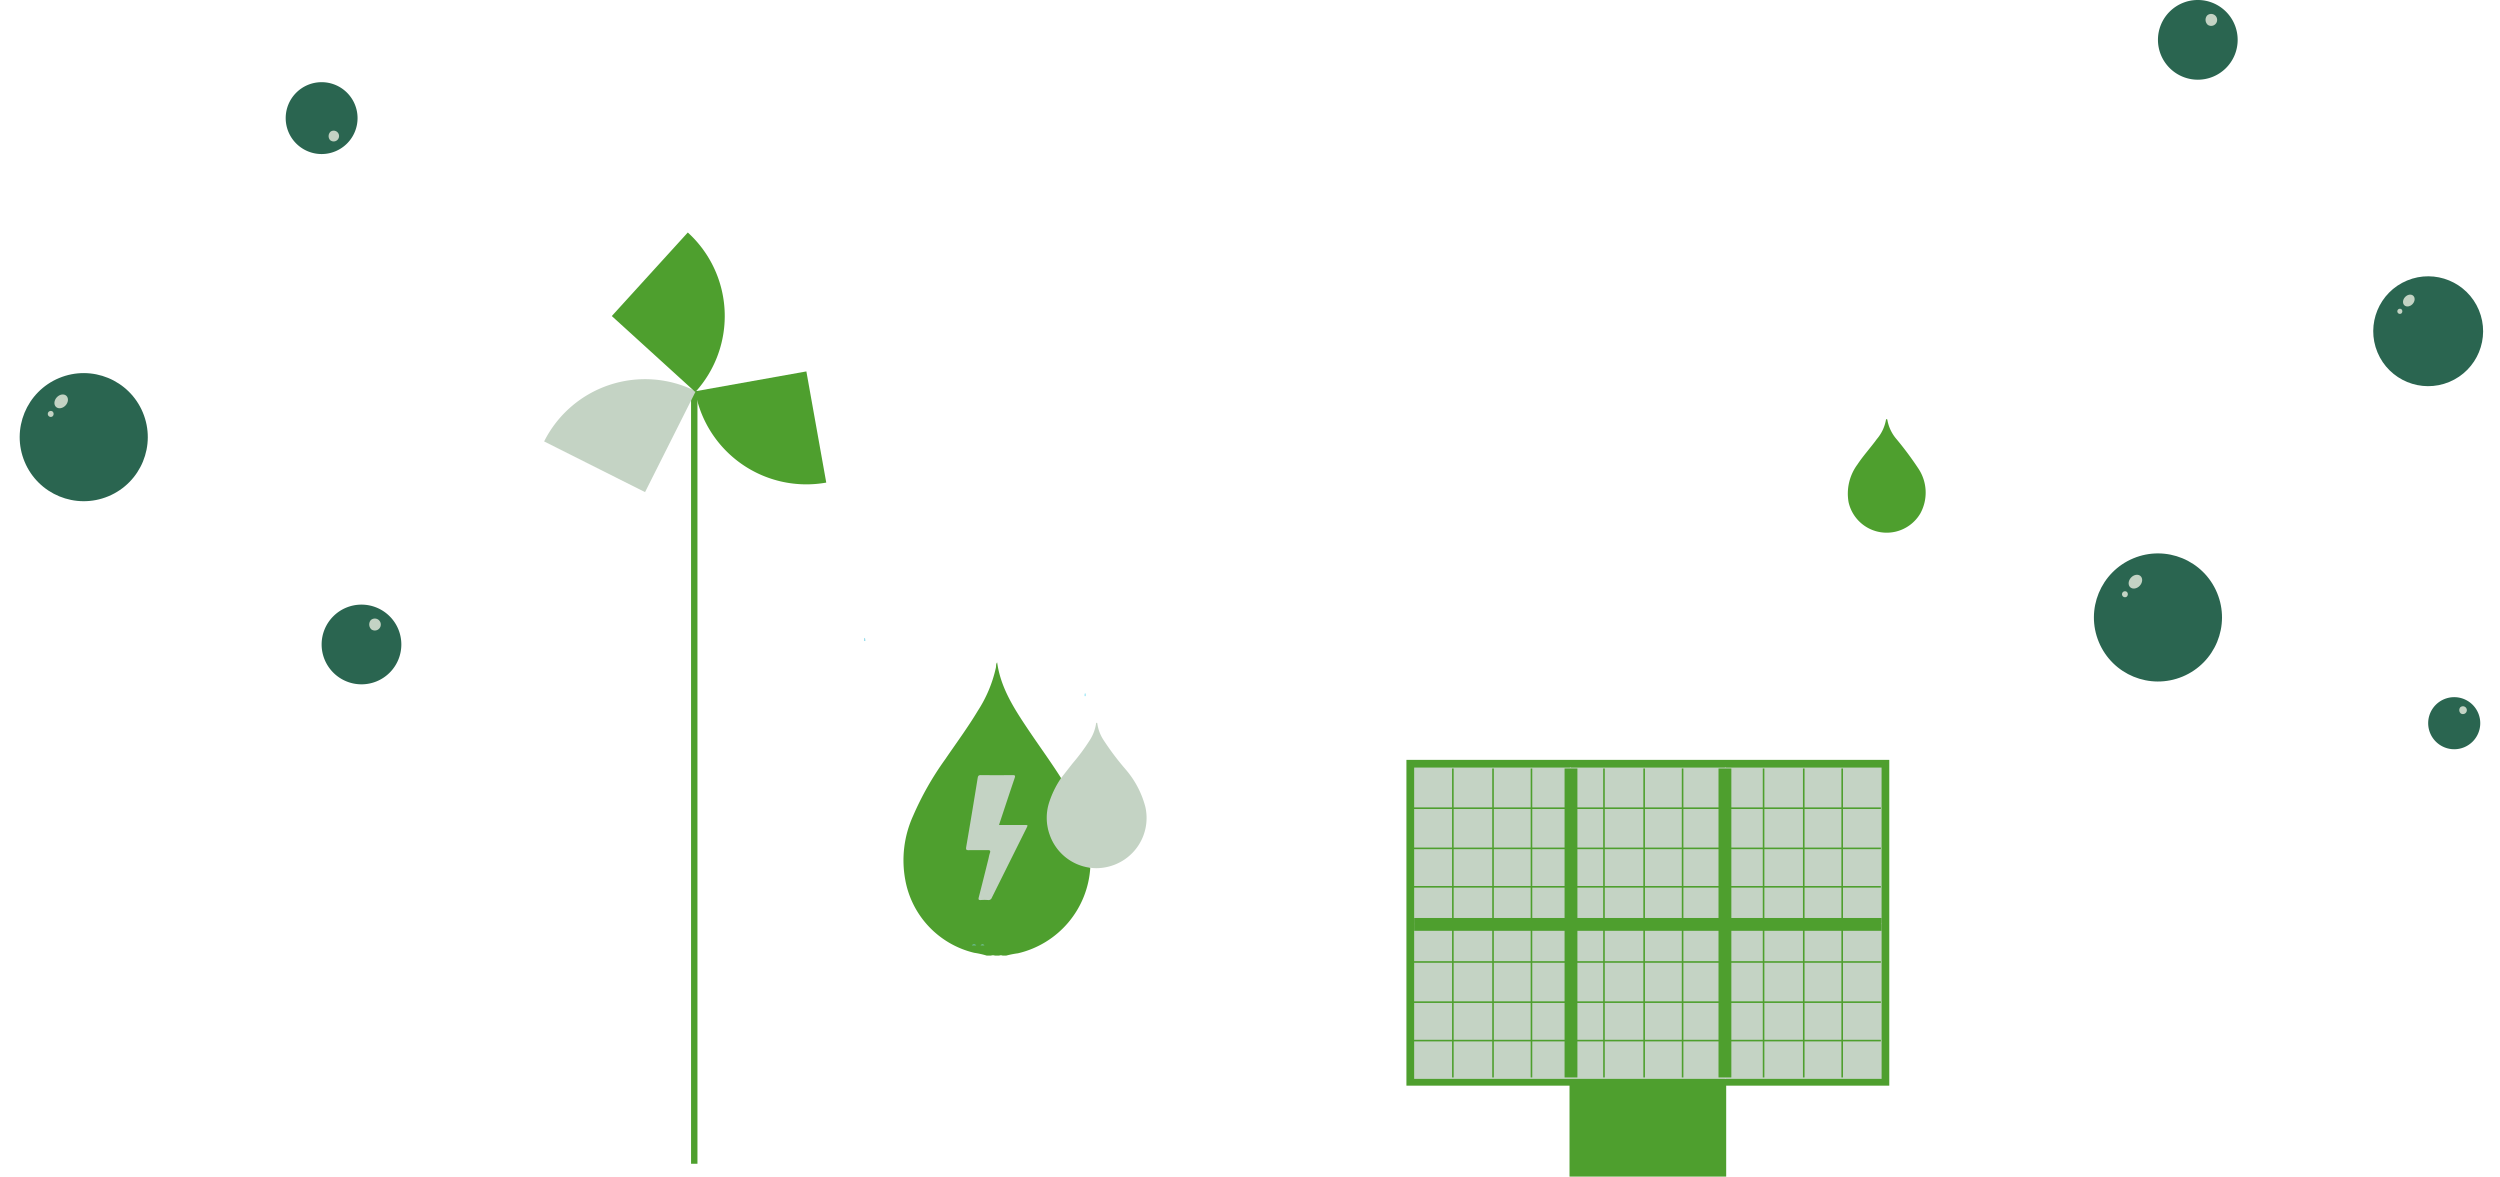 <svg xmlns="http://www.w3.org/2000/svg" width="389.646" height="183.381" viewBox="0 0 389.646 183.381"><g id="Groupe_11802" data-name="Groupe 11802" transform="translate(-63.147 -217)"><g id="Groupe_10569" data-name="Groupe 10569" transform="translate(63.147 272.083)"><circle id="Ellipse_68" data-name="Ellipse 68" cx="9.981" cy="9.981" r="9.981" transform="translate(0 7.676) rotate(-22.616)" fill="#2a6550"></circle><ellipse id="Ellipse_69" data-name="Ellipse 69" cx="1.185" cy="0.931" rx="1.185" ry="0.931" transform="translate(8.048 7.713) rotate(-47.321)" fill="#c4d3c4"></ellipse><path id="Trac&#xE9;_526" data-name="Trac&#xE9; 526" d="M258.479,134.6a.466.466,0,1,1,.043-.721A.516.516,0,0,1,258.479,134.6Z" transform="translate(-250.292 -124.789)" fill="#c4d3c4"></path></g><g id="Groupe_10570" data-name="Groupe 10570" transform="translate(386.431 300.185)"><circle id="Ellipse_68-2" data-name="Ellipse 68" cx="9.981" cy="9.981" r="9.981" transform="translate(0 7.676) rotate(-22.616)" fill="#2a6550"></circle><ellipse id="Ellipse_69-2" data-name="Ellipse 69" cx="1.185" cy="0.931" rx="1.185" ry="0.931" transform="translate(8.048 7.713) rotate(-47.321)" fill="#c4d3c4"></ellipse><path id="Trac&#xE9;_526-2" data-name="Trac&#xE9; 526" d="M258.479,134.6a.466.466,0,1,1,.043-.721A.516.516,0,0,1,258.479,134.6Z" transform="translate(-250.292 -124.789)" fill="#c4d3c4"></path></g><g id="Groupe_10572" data-name="Groupe 10572" transform="translate(430.404 257.431)"><circle id="Ellipse_68-3" data-name="Ellipse 68" cx="8.561" cy="8.561" r="8.561" transform="translate(0 6.584) rotate(-22.616)" fill="#2a6550"></circle><ellipse id="Ellipse_69-3" data-name="Ellipse 69" cx="1.016" cy="0.799" rx="1.016" ry="0.799" transform="translate(6.903 6.616) rotate(-47.321)" fill="#c4d3c4"></ellipse><path id="Trac&#xE9;_526-3" data-name="Trac&#xE9; 526" d="M258.359,134.482a.4.4,0,1,1,.037-.618A.443.443,0,0,1,258.359,134.482Z" transform="translate(-251.337 -126.067)" fill="#c4d3c4"></path></g><g id="Groupe_10574" data-name="Groupe 10574" transform="translate(113.275 311.236)"><g id="Groupe_537" data-name="Groupe 537" transform="translate(0 0)"><path id="Trac&#xE9;_527" data-name="Trac&#xE9; 527" d="M327.542,127.908a6.212,6.212,0,1,0-6.212-6.212A6.219,6.219,0,0,0,327.542,127.908Z" transform="translate(-321.33 -115.485)" fill="#2a6550"></path><path id="Trac&#xE9;_528" data-name="Trac&#xE9; 528" d="M330.061,123.429a.932.932,0,1,0-.116-1.46A1.051,1.051,0,0,0,330.061,123.429Z" transform="translate(-322.285 -119.55)" fill="#c4d3c4"></path></g></g><g id="Groupe_10576" data-name="Groupe 10576" transform="translate(399.482 217)"><g id="Groupe_537-2" data-name="Groupe 537" transform="translate(0 0)"><path id="Trac&#xE9;_527-2" data-name="Trac&#xE9; 527" d="M327.542,127.908a6.212,6.212,0,1,0-6.212-6.212A6.219,6.219,0,0,0,327.542,127.908Z" transform="translate(-321.33 -115.485)" fill="#2a6550"></path><path id="Trac&#xE9;_528-2" data-name="Trac&#xE9; 528" d="M330.061,123.429a.932.932,0,1,0-.116-1.46A1.051,1.051,0,0,0,330.061,123.429Z" transform="translate(-322.285 -119.55)" fill="#c4d3c4"></path></g></g><g id="Groupe_10578" data-name="Groupe 10578" transform="translate(107.678 229.809)"><g id="Groupe_537-3" data-name="Groupe 537" transform="translate(0 0)"><path id="Trac&#xE9;_527-3" data-name="Trac&#xE9; 527" d="M326.927,115.485a5.6,5.6,0,1,1-5.6,5.6A5.6,5.6,0,0,1,326.927,115.485Z" transform="translate(-321.33 -115.485)" fill="#2a6550"></path><path id="Trac&#xE9;_528-3" data-name="Trac&#xE9; 528" d="M330.025,122.159a.84.84,0,1,1-.1,1.316A.947.947,0,0,1,330.025,122.159Z" transform="translate(-323.019 -114.46)" fill="#c4d3c4"></path></g></g><g id="Groupe_10580" data-name="Groupe 10580" transform="translate(441.599 325.66)"><g id="Groupe_537-4" data-name="Groupe 537" transform="translate(0 0)"><path id="Trac&#xE9;_527-4" data-name="Trac&#xE9; 527" d="M325.388,123.6a4.058,4.058,0,1,0-4.058-4.058A4.063,4.063,0,0,0,325.388,123.6Z" transform="translate(-321.33 -115.485)" fill="#2a6550"></path><path id="Trac&#xE9;_528-4" data-name="Trac&#xE9; 528" d="M329.936,122.853a.609.609,0,1,0-.075-.954A.687.687,0,0,0,329.936,122.853Z" transform="translate(-324.856 -120.319)" fill="#c4d3c4"></path></g></g><g id="Groupe_473" data-name="Groupe 473" transform="translate(147.952 253.236)"><rect id="Rectangle_1177" data-name="Rectangle 1177" width="0.998" height="120.443" transform="translate(22.901 24.702)" fill="#4e9f2e"></rect><path id="Trac&#xE9;_293" data-name="Trac&#xE9; 293" d="M-3774.463,11992.424l3.1,17.328a17.608,17.608,0,0,1-20.432-14.23Z" transform="translate(3815.337 -11970.772)" fill="#4e9f2e"></path><path id="Trac&#xE9;_294" data-name="Trac&#xE9; 294" d="M-3824.133,12012.49l-15.731-7.9a17.6,17.6,0,0,1,23.636-7.829Z" transform="translate(3839.864 -11972.024)" fill="#c4d3c4"></path><path id="Trac&#xE9;_295" data-name="Trac&#xE9; 295" d="M-3806.476,11948.213a17.606,17.606,0,0,1,1.175,24.87l-13.022-11.849Z" transform="translate(3828.872 -11948.213)" fill="#4e9f2e"></path></g><path id="Trac&#xE9;_567" data-name="Trac&#xE9; 567" d="M2669.836,388.543a14.627,14.627,0,0,1-11.27,13.328,14.5,14.5,0,0,0-1.848.364h-.546a.7.7,0,0,0-.546,0h-.638a.931.931,0,0,0-.638,0h-.637a13.9,13.9,0,0,0-1.971-.441A14.3,14.3,0,0,1,2641,390.422a16.76,16.76,0,0,1,1.223-9.975,46.829,46.829,0,0,1,5.008-8.817c1.71-2.51,3.519-4.953,5.082-7.561a20.363,20.363,0,0,0,2.814-6.728c.048-.259-.021-.552.195-.814.532,3.9,2.575,7.085,4.675,10.233,1.744,2.615,3.61,5.147,5.292,7.806.076.245-.106.4-.212.572a11.888,11.888,0,0,0-1.8,4.446,7.7,7.7,0,0,0,5.892,8.712C2669.4,388.349,2669.659,388.339,2669.836,388.543Z" transform="translate(-2436.76 -36.292)" fill="#4e9f2e"></path><path id="Trac&#xE9;_568" data-name="Trac&#xE9; 568" d="M2752.925,731.227a.561.561,0,0,1,.683,0Z" transform="translate(-2538.309 -366.903)" fill="#7fcede"></path><path id="Trac&#xE9;_569" data-name="Trac&#xE9; 569" d="M2763.4,731.263a.444.444,0,0,1,.586,0Z" transform="translate(-2547.416 -366.939)" fill="#8dd3e1"></path><path id="Trac&#xE9;_570" data-name="Trac&#xE9; 570" d="M2831.182,456.569a7.744,7.744,0,0,1-6.346-5.2,7.825,7.825,0,0,1-.127-4.785,14.768,14.768,0,0,1,1.926-4c.606-.774,1.208-1.55,1.818-2.321a31.23,31.23,0,0,0,2.649-3.579,6.586,6.586,0,0,0,.994-2.664.1.1,0,0,1,.172,0,6.311,6.311,0,0,0,.993,2.66,42.31,42.31,0,0,0,3.383,4.5,14.55,14.55,0,0,1,3.129,5.936,7.821,7.821,0,0,1-6.115,9.358A7.367,7.367,0,0,1,2831.182,456.569Z" transform="translate(-2598.105 -104.318)" fill="#c4d3c4"></path><path id="Trac&#xE9;_572" data-name="Trac&#xE9; 572" d="M2624.467,365.227h-.176c0-.111-.007-.223,0-.333,0-.041.023-.142.071-.152C2624.449,364.742,2624.46,365.07,2624.467,365.227Z" transform="translate(-2426.451 -48.326)" fill="#83d6e7"></path><path id="Trac&#xE9;_573" data-name="Trac&#xE9; 573" d="M2887.78,431.18h-.185a.79.79,0,0,1,.069-.476C2887.842,430.852,2887.77,431.027,2887.78,431.18Z" transform="translate(-2655.406 -105.683)" fill="#9ce7f6"></path><path id="Trac&#xE9;_574" data-name="Trac&#xE9; 574" d="M2726.308,531.885h4.017c.5,0,.5,0,.284.445q-2.714,5.445-5.422,10.892a.533.533,0,0,1-.593.354,7.185,7.185,0,0,0-1.092,0c-.353.029-.44-.061-.348-.42.509-1.968,1-3.942,1.489-5.914.081-.324.131-.658.241-.971.128-.364.049-.481-.347-.472-.97.02-1.942-.018-2.913.007-.4.01-.5-.063-.428-.494q.924-5.38,1.792-10.769c.056-.343.172-.442.515-.438q2.458.027,4.916,0c.374,0,.463.065.333.447-.772,2.271-1.521,4.549-2.277,6.826C2726.426,531.52,2726.38,531.663,2726.308,531.885Z" transform="translate(-2507.459 -186.299)" fill="#c4d3c4"></path><g id="Groupe_472" data-name="Groupe 472" transform="translate(283.35 336.432)"><rect id="Rectangle_1169" data-name="Rectangle 1169" width="24.418" height="15.454" transform="translate(24.42 48.496)" fill="#4e9f2e"></rect><rect id="Rectangle_1170" data-name="Rectangle 1170" width="73.258" height="48.777" fill="none" stroke="#4e9f2e" stroke-miterlimit="10" stroke-width="2"></rect><rect id="Rectangle_1171" data-name="Rectangle 1171" width="24.444" height="24.444" transform="translate(0.205 0.199)" fill="#c4d3c4"></rect><rect id="Rectangle_1172" data-name="Rectangle 1172" width="24.301" height="24.442" transform="translate(24.482 0.201)" fill="#c4d3c4"></rect><rect id="Rectangle_1173" data-name="Rectangle 1173" width="24.444" height="24.3" transform="translate(0.205 24.419)" fill="#c4d3c4"></rect><rect id="Rectangle_1174" data-name="Rectangle 1174" width="24.421" height="24.301" transform="translate(48.642 24.417)" fill="#c4d3c4"></rect><rect id="Rectangle_1175" data-name="Rectangle 1175" width="24.134" height="24.242" transform="translate(24.649 24.476)" fill="#c4d3c4"></rect><rect id="Rectangle_1176" data-name="Rectangle 1176" width="24.417" height="24.417" transform="translate(48.641 0.201)" fill="#c4d3c4"></rect><line id="Ligne_59" data-name="Ligne 59" x2="72.853" transform="translate(0.205 24.643)" fill="none" stroke="#4e9f2e" stroke-miterlimit="10" stroke-width="2"></line><line id="Ligne_60" data-name="Ligne 60" y2="48.154" transform="translate(24.649 0.342)" fill="none" stroke="#4e9f2e" stroke-miterlimit="10" stroke-width="2"></line><line id="Ligne_61" data-name="Ligne 61" y2="48.154" transform="translate(12.498 0.342)" fill="none" stroke="#4e9f2e" stroke-miterlimit="10" stroke-width="0.25"></line><line id="Ligne_62" data-name="Ligne 62" y2="48.154" transform="translate(18.49 0.342)" fill="none" stroke="#4e9f2e" stroke-miterlimit="10" stroke-width="0.25"></line><line id="Ligne_63" data-name="Ligne 63" y2="48.154" transform="translate(6.237 0.342)" fill="none" stroke="#4e9f2e" stroke-miterlimit="10" stroke-width="0.25"></line><line id="Ligne_64" data-name="Ligne 64" y2="48.154" transform="translate(36.051 0.342)" fill="none" stroke="#4e9f2e" stroke-miterlimit="10" stroke-width="0.25"></line><line id="Ligne_65" data-name="Ligne 65" y2="48.154" transform="translate(42.043 0.342)" fill="none" stroke="#4e9f2e" stroke-miterlimit="10" stroke-width="0.25"></line><line id="Ligne_66" data-name="Ligne 66" y2="48.154" transform="translate(29.79 0.342)" fill="none" stroke="#4e9f2e" stroke-miterlimit="10" stroke-width="0.25"></line><line id="Ligne_67" data-name="Ligne 67" y2="48.154" transform="translate(60.926 0.342)" fill="none" stroke="#4e9f2e" stroke-miterlimit="10" stroke-width="0.25"></line><line id="Ligne_68" data-name="Ligne 68" y2="48.154" transform="translate(66.918 0.342)" fill="none" stroke="#4e9f2e" stroke-miterlimit="10" stroke-width="0.25"></line><line id="Ligne_69" data-name="Ligne 69" y2="48.154" transform="translate(54.665 0.342)" fill="none" stroke="#4e9f2e" stroke-miterlimit="10" stroke-width="0.25"></line><line id="Ligne_70" data-name="Ligne 70" x1="72.942" transform="translate(0 36.761)" fill="none" stroke="#4e9f2e" stroke-miterlimit="10" stroke-width="0.25"></line><line id="Ligne_71" data-name="Ligne 71" x1="72.942" transform="translate(0 42.753)" fill="none" stroke="#4e9f2e" stroke-miterlimit="10" stroke-width="0.25"></line><line id="Ligne_72" data-name="Ligne 72" x1="72.942" transform="translate(0 30.5)" fill="none" stroke="#4e9f2e" stroke-miterlimit="10" stroke-width="0.25"></line><line id="Ligne_73" data-name="Ligne 73" x1="72.942" transform="translate(0 12.794)" fill="none" stroke="#4e9f2e" stroke-miterlimit="10" stroke-width="0.25"></line><line id="Ligne_74" data-name="Ligne 74" x1="72.942" transform="translate(0 18.786)" fill="none" stroke="#4e9f2e" stroke-miterlimit="10" stroke-width="0.25"></line><line id="Ligne_75" data-name="Ligne 75" x1="72.942" transform="translate(0 6.533)" fill="none" stroke="#4e9f2e" stroke-miterlimit="10" stroke-width="0.25"></line><line id="Ligne_76" data-name="Ligne 76" y2="48.154" transform="translate(48.641 0.342)" fill="none" stroke="#4e9f2e" stroke-miterlimit="10" stroke-width="2"></line></g><path id="Trac&#xE9;_571" data-name="Trac&#xE9; 571" d="M2591.353,368.081a6.274,6.274,0,0,0,1.441,3.056,52.165,52.165,0,0,1,3.4,4.576,6.758,6.758,0,0,1,.306,7,6.086,6.086,0,0,1-11.182-1.747,7.64,7.64,0,0,1,1.381-5.89c.915-1.383,2.04-2.6,3.011-3.942a6.311,6.311,0,0,0,1.44-3.056C2591.215,367.989,2591.283,367.989,2591.353,368.081Z" transform="translate(-2234.053 -85.687)" fill="#4e9f2e"></path></g></svg>